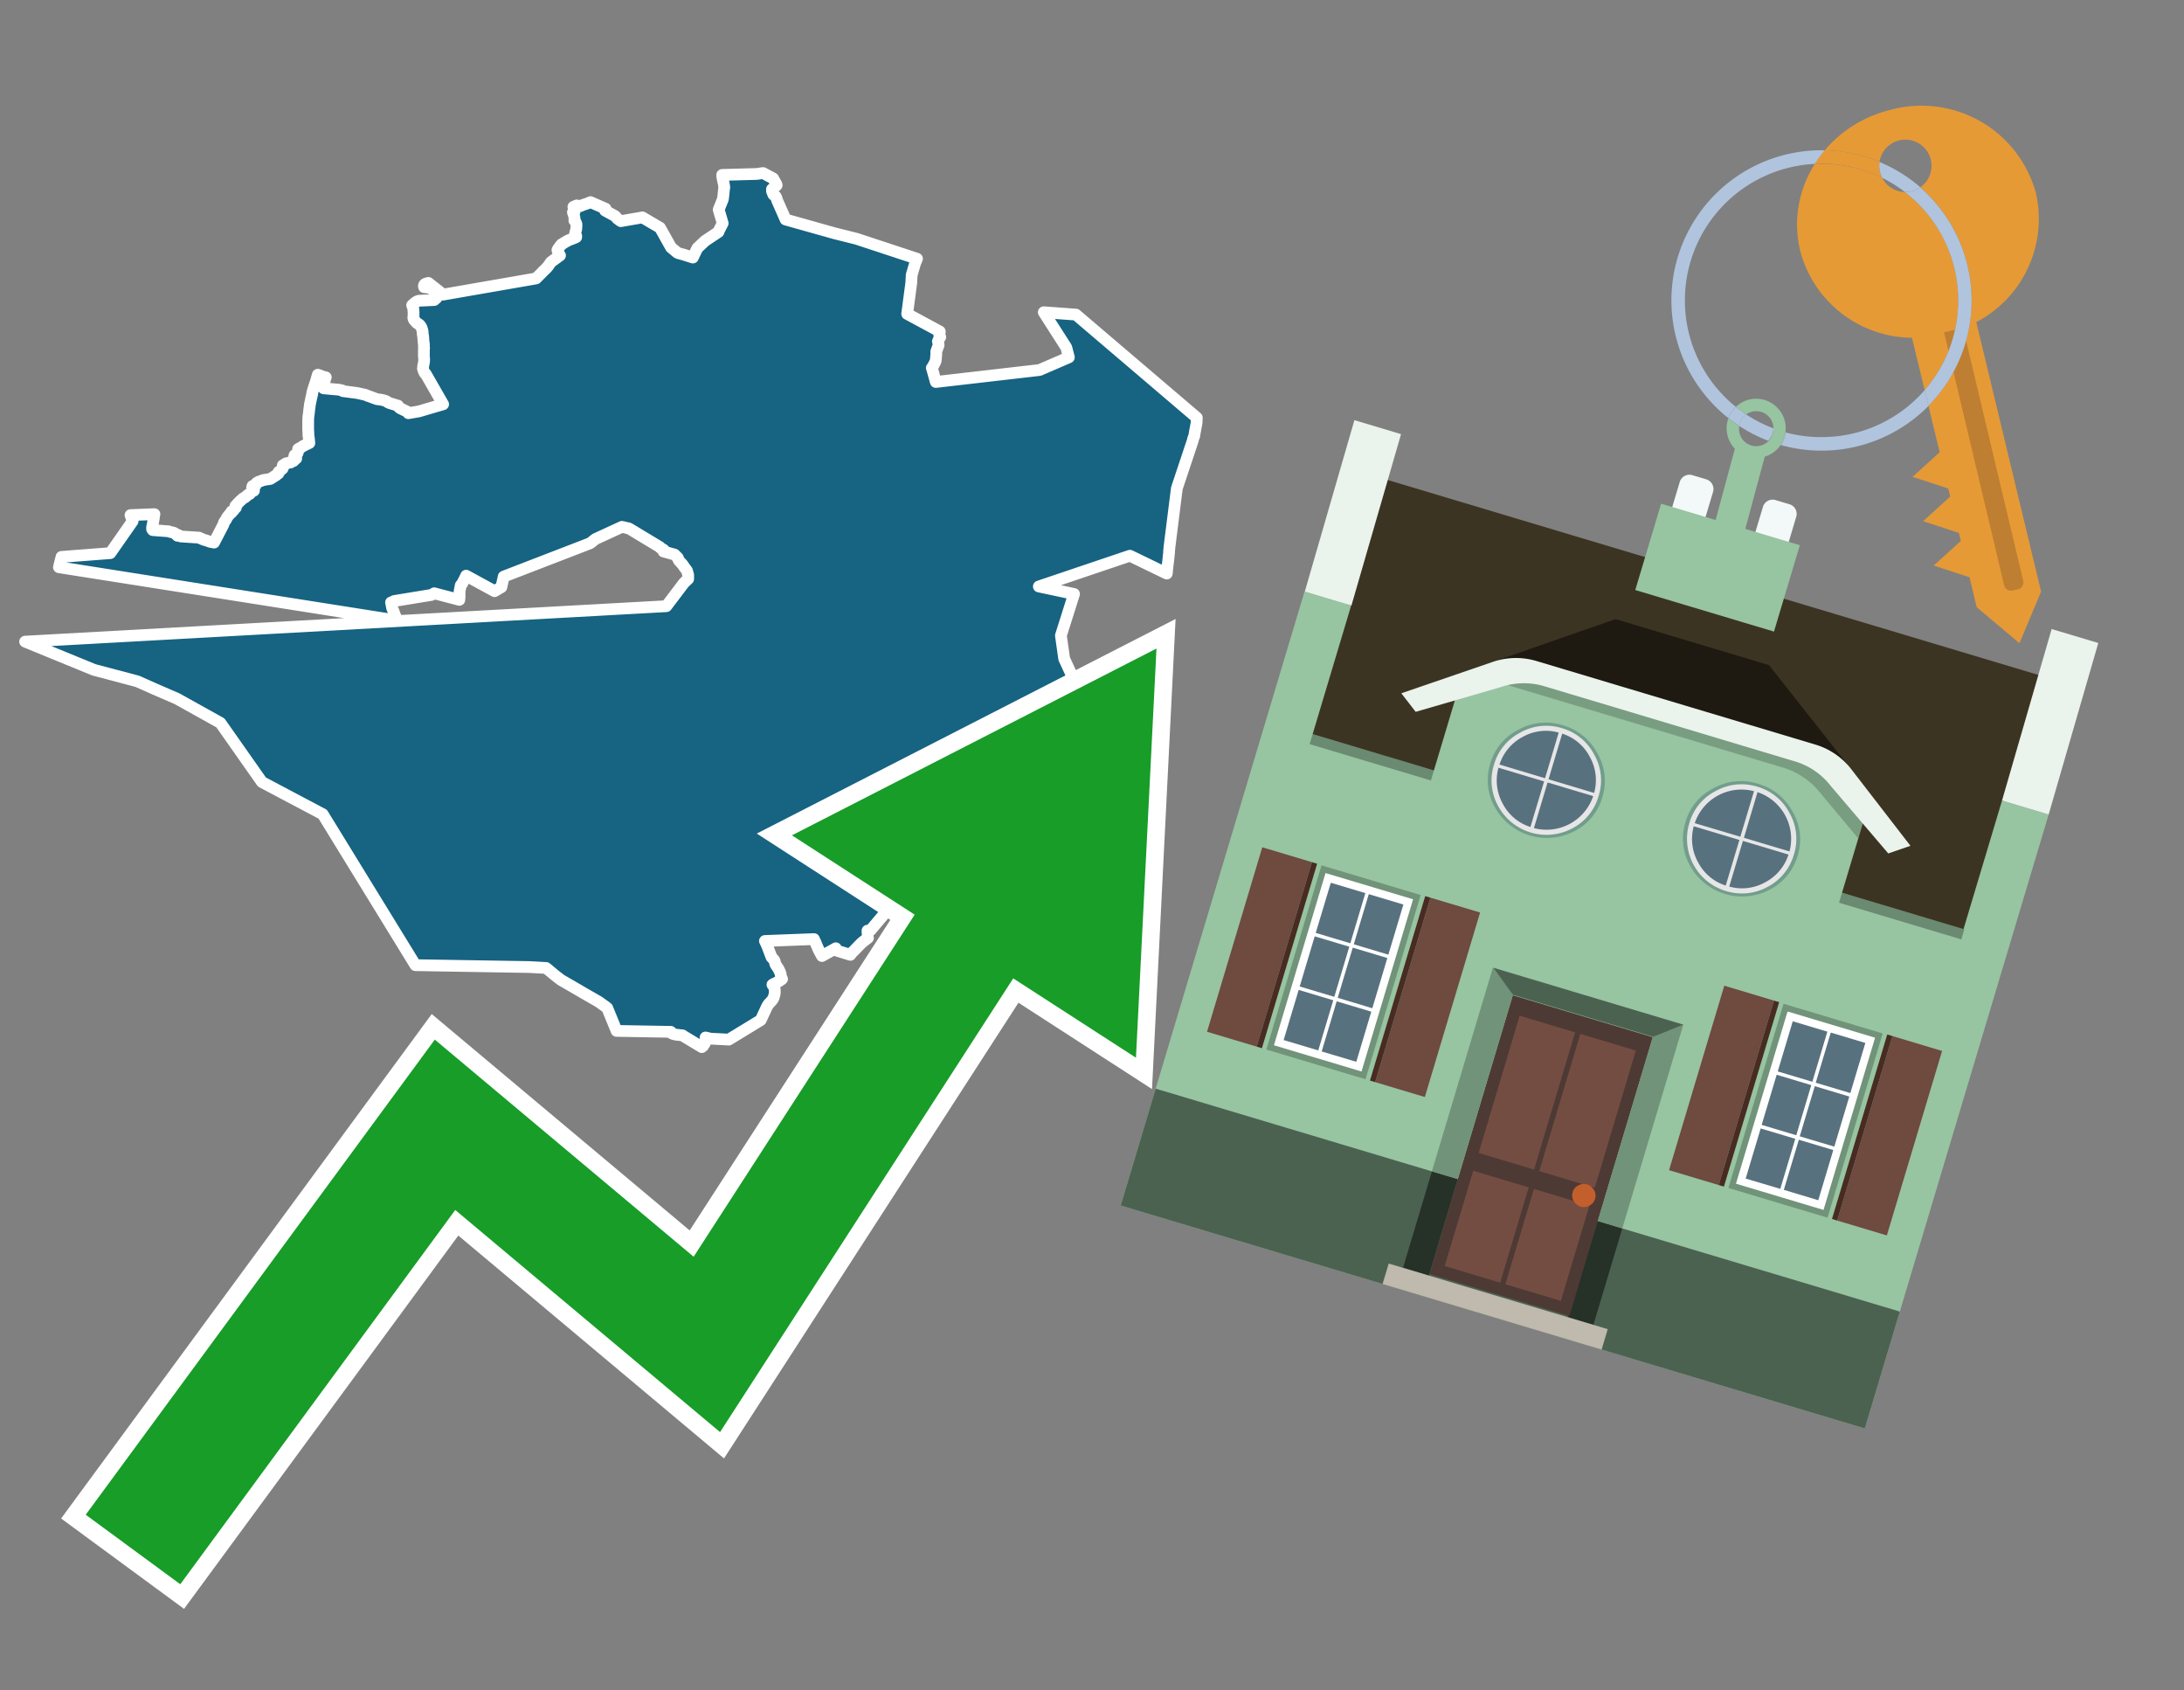 <svg id="Text" xmlns="http://www.w3.org/2000/svg" width="93.05" height="72" viewBox="0 0 93.05 72"><rect x="0" y="0" width="93.05" height="72" fill="#808080" stroke="none"/><polygon points="2.51,24.16 2.62,23.72 4.7,23.56 5.65,22.2 5.56,21.94 6.58,21.9 6.56,22.01 6.55,22.09 6.54,22.15 6.51,22.31 6.5,22.37 6.49,22.4 6.48,22.47 6.48,22.54 6.51,22.58 7.18,22.63 7.27,22.66 7.4,22.69 7.46,22.72 7.5,22.76 7.56,22.82 7.6,22.79 7.7,22.85 8.48,22.9 8.54,22.93 8.68,22.99 8.79,23.02 8.87,23.05 8.96,23.08 9.12,23.11 9.52,22.34 9.54,22.27 9.55,22.24 9.64,22.12 9.66,22.06 9.72,21.98 9.81,21.87 9.86,21.84 9.87,21.81 9.87,21.78 9.95,21.74 9.97,21.71 10,21.66 10.05,21.62 10.04,21.59 10.03,21.55 10.06,21.52 10.09,21.49 10.14,21.43 10.18,21.4 10.2,21.37 10.24,21.33 10.28,21.3 10.31,21.27 10.35,21.23 10.41,21.2 10.46,21.17 10.5,21.13 10.54,21.1 10.57,21.07 10.64,21.04 10.65,21.01 10.7,20.97 10.74,20.94 10.82,20.9 10.82,20.87 10.74,20.76 10.76,20.7 10.8,20.73 10.89,20.67 10.9,20.61 10.92,20.58 10.98,20.54 11.04,20.51 11.14,20.48 11.2,20.45 11.52,20.4 11.58,20.36 11.63,20.33 11.7,20.28 11.76,20.25 11.81,20.2 11.86,20.17 11.85,20.13 11.88,20.09 11.93,20.06 12,19.99 12.04,19.96 12.05,19.93 12.07,19.89 12.05,19.85 12.05,19.82 12.11,19.79 12.14,19.76 12.2,19.73 12.38,19.7 12.39,19.67 12.5,19.64 12.54,19.6 12.51,19.56 12.62,19.53 12.53,19.5 12.55,19.47 12.54,19.42 12.55,19.39 12.66,19.33 12.69,19.27 12.69,19.22 12.7,19.17 12.7,19.13 12.74,19.1 12.81,19.07 12.88,19.02 12.93,18.99 13.18,18.87 13.16,18.67 13.14,18.54 13.14,18.44 13.13,18.31 13.13,18.18 13.13,17.97 13.13,17.88 13.14,17.73 13.15,17.68 13.18,17.41 13.19,17.35 13.2,17.25 13.26,16.96 13.3,16.79 13.31,16.71 13.35,16.57 13.43,16.33 13.46,16.24 13.5,16.1 13.54,15.96 13.66,16 13.74,16.04 13.88,16.07 13.85,16.15 13.84,16.2 13.81,16.3 13.78,16.38 13.77,16.43 13.76,16.47 13.76,16.51 13.79,16.54 14.45,16.6 14.58,16.63 14.61,16.66 15.22,16.74 15.58,16.82 15.64,16.85 15.81,16.91 16.05,17 16.26,17.03 16.38,17.06 16.48,17.1 16.53,17.14 16.6,17.17 16.96,17.28 16.96,17.31 17.03,17.38 17.38,17.55 17.4,17.6 17.86,17.52 17.96,17.49 18.06,17.46 18.88,17.22 18.14,15.93 18.1,15.9 18.08,15.86 18.06,15.83 18.05,15.79 18.02,15.7 18.03,15.61 18.03,15.57 18.04,15.54 18.05,15.5 18.06,15.45 18.07,15.36 18.07,15.3 18.07,15.26 18.06,15.19 18.06,15.14 18.06,15.08 18.06,15.05 18.06,14.94 18.06,14.89 18.07,14.84 18.06,14.77 18.06,14.73 18.06,14.64 18.05,14.6 18.04,14.5 18.03,14.33 18.01,14.23 18.01,14.18 18,14.09 17.99,14.06 17.98,14.02 17.97,13.99 17.96,13.96 17.94,13.92 17.92,13.89 17.89,13.85 17.86,13.82 17.79,13.78 17.75,13.75 17.72,13.71 17.69,13.68 17.66,13.65 17.63,13.61 17.62,13.58 17.61,13.54 17.61,13.51 17.62,13.46 17.62,13.33 17.62,13.27 17.61,13.21 17.61,13.16 17.6,13.11 17.59,13.08 17.57,13.03 17.56,13 17.59,12.97 17.63,12.94 17.66,12.91 17.7,12.88 17.76,12.84 17.84,12.81 18.5,12.78 18.53,12.75 18.57,12.72 18.6,12.69 18.61,12.66 18.63,12.61 18.63,12.58 18.61,12.52 18.59,12.47 18.57,12.44 18.51,12.36 18.45,12.33 18.35,12.29 18.32,12.26 18.07,12.23 18.06,12.2 18.06,12.17 18.07,12.14 18.09,12.11 18.14,12.08 18.25,12.05 18.71,12.41 18.87,12.55 22.84,11.86 22.95,11.75 23.02,11.68 23.05,11.65 23.11,11.59 23.13,11.56 23.18,11.52 23.23,11.47 23.28,11.42 23.31,11.39 23.33,11.36 23.36,11.33 23.46,11.18 23.49,11.15 23.78,10.94 23.86,10.88 23.81,10.81 23.77,10.72 23.75,10.65 23.77,10.61 23.85,10.5 23.87,10.47 23.9,10.44 23.92,10.41 23.99,10.37 24.05,10.33 24.12,10.29 24.23,10.23 24.31,10.2 24.49,10.13 24.55,10.1 24.55,10.05 24.51,10.01 24.5,9.97 24.51,9.91 24.53,9.84 24.55,9.77 24.56,9.65 24.56,9.6 24.56,9.55 24.53,9.47 24.47,9.39 24.48,9.29 24.45,9.16 24.43,9.11 24.41,9.04 24.48,9.01 24.44,8.86 24.43,8.81 24.57,8.75 24.72,8.78 24.86,8.72 24.99,8.68 25.09,8.64 25.16,8.61 25.8,8.89 25.78,8.97 26.2,9.2 26.31,9.32 26.45,9.42 27.37,9.26 28.12,9.7 28.59,10.54 28.77,10.69 28.84,10.75 28.89,10.78 29.11,10.84 29.52,10.97 29.71,10.57 30.04,10.26 30.61,9.88 30.64,9.8 30.79,9.51 30.62,8.93 30.8,8.48 30.82,8.32 30.85,8.03 30.86,7.98 30.83,7.79 30.81,7.72 30.78,7.56 30.77,7.5 30.77,7.45 32.24,7.41 32.51,7.37 32.94,7.6 32.99,7.69 33.08,7.85 33.09,7.89 33.02,7.95 32.89,8.06 32.89,8.14 32.93,8.24 32.95,8.29 33.05,8.37 33.08,8.43 33.1,8.51 33.47,9.35 35.57,9.94 36.49,10.17 39.07,11.02 39.04,11.08 39.03,11.12 38.99,11.21 38.84,11.72 38.84,11.78 38.83,11.94 38.83,12.01 38.65,13.37 40.04,14.12 40.04,14.15 40.02,14.27 40.06,14.36 40.03,14.39 40.02,14.42 40,14.45 39.96,14.54 39.97,14.57 39.99,14.7 39.89,14.97 39.89,15.01 39.89,15.11 39.87,15.33 39.86,15.39 39.73,15.64 39.7,15.67 39.72,15.73 39.87,16.27 44.29,15.76 45.54,15.22 45.43,14.8 44.47,13.3 45.84,13.4 50.99,17.79 50.98,18.02 50.94,18.23 50.91,18.39 50.88,18.57 50.87,18.61 50.85,18.64 50.83,18.71 50.82,18.76 50.14,20.8 49.84,23.18 49.84,23.22 49.83,23.25 49.82,23.36 49.82,23.39 49.81,23.45 49.81,23.52 49.77,23.9 49.73,24.23 49.72,24.36 49.71,24.43 48.14,23.67 44.26,24.98 45.76,25.3 45.2,27.07 45.34,28.06 46.08,29.66 46.44,31.61 46.4,32.88 46.63,33.83 46.58,33.87 46.56,33.91 46.54,33.94 46.5,33.98 46.46,34.01 46.44,34.04 46.42,34.07 46.39,34.1 46.36,34.13 46.34,34.16 46.33,34.19 46.3,34.23 46.18,34.27 46.12,34.3 46.12,34.33 46.08,34.36 46.03,34.39 46.01,34.42 45.98,34.46 45.94,34.51 45.92,34.54 45.9,34.57 45.88,34.6 45.85,34.64 45.81,34.71 45.77,34.78 45.76,34.82 45.74,34.86 45.71,34.9 45.71,34.93 45.69,34.96 45.65,35.03 45.63,35.07 45.63,35.11 45.61,35.14 45.59,35.18 45.58,35.21 45.55,35.24 45.54,35.27 45.52,35.31 45.52,35.34 45.5,35.38 45.47,35.41 45.44,35.44 45.42,35.47 45.4,35.5 45.35,35.57 45.31,35.6 45.28,35.64 45.25,35.67 45.15,35.75 45.13,35.8 45.11,35.84 44.96,35.9 44.93,35.93 44.89,35.96 44.88,36 44.87,36.03 44.84,36.06 44.8,36.1 44.78,36.13 44.75,36.16 44.73,36.21 44.7,36.24 44.7,36.27 44.67,36.3 44.65,36.35 44.61,36.42 44.58,36.46 44.57,36.5 44.56,36.53 44.47,36.59 44.51,36.62 44.51,36.66 44.47,36.7 44.43,36.79 44.45,36.82 44.43,36.85 44.4,36.88 44.41,36.91 44.35,36.97 44.27,37.01 44.13,37.05 44.11,37.08 44.1,37.18 44.04,37.21 44.03,37.24 44.02,37.27 44.01,37.3 44,37.33 43.92,37.42 43.88,37.48 43.85,37.52 43.81,37.55 43.78,37.58 43.78,37.61 43.72,37.64 43.69,37.67 43.63,37.73 43.54,37.82 43.5,37.86 43.47,37.89 43.45,37.92 43.46,37.95 43.4,37.98 43.37,38.01 43.36,38.04 43.32,38.09 43.29,38.12 43.28,38.15 43.26,38.18 43.22,38.21 43.19,38.25 43.19,38.28 43.17,38.31 43.15,38.35 43.13,38.38 43.09,38.41 43.08,38.44 43.05,38.48 43.01,38.52 42.97,38.58 42.95,38.61 42.9,38.66 42.86,38.7 42.84,38.73 42.82,38.76 42.71,38.8 42.68,38.83 42.65,38.86 42.59,38.9 42.53,38.93 42.49,38.98 42.46,39.03 42.45,39.06 42.4,39.09 42.34,39.12 42.3,39.15 42.28,39.19 42.29,39.22 42.23,39.26 42.17,39.29 42.13,39.32 42.07,39.35 41.99,39.4 41.84,39.43 41.83,39.46 41.77,39.49 41.73,39.52 40.89,39.55 40.81,39.58 39.25,38.55 38.72,37.79 38.71,37.7 37.1,39.61 36.96,39.64 36.96,39.69 36.96,39.73 36.97,39.77 36.97,39.81 36.97,39.86 36.97,39.91 36.98,39.95 36.77,40.11 36.69,40.18 36.34,40.54 36.28,40.59 36.25,40.64 36.23,40.67 35.65,40.49 35.63,40.43 35.61,40.39 35.02,40.72 34.88,40.46 34.82,40.32 34.78,40.23 34.75,40.15 34.7,40.05 34.68,40 32.59,40.08 32.68,40.27 32.87,40.77 32.91,40.81 32.95,40.86 32.98,40.89 33,40.92 33.01,40.96 33.03,41.05 33.04,41.08 33.16,41.26 33.18,41.29 33.2,41.34 33.22,41.38 33.24,41.43 33.26,41.49 33.27,41.56 33.28,41.6 33.29,41.64 33.32,41.7 33.21,41.78 33.07,41.86 32.96,41.91 32.91,41.94 32.98,42.04 32.99,42.08 33,42.12 33.01,42.15 33.01,42.19 33.01,42.22 33.01,42.27 33,42.36 32.98,42.42 32.97,42.47 32.95,42.51 32.94,42.54 32.92,42.57 32.89,42.61 32.81,42.7 32.74,42.77 32.72,42.81 32.69,42.85 32.41,43.45 31.05,44.28 30.27,44.24 30.06,44.19 30.07,44.31 30.06,44.35 30.04,44.4 30.03,44.44 30.01,44.47 29.98,44.5 29.96,44.55 29.9,44.6 29.17,44.16 29.12,44.13 29.08,44.1 28.8,44.07 28.68,44.04 28.61,44.01 28.58,43.98 28.58,43.95 26.27,43.91 25.87,42.93 25.83,42.9 25.51,42.67 24.9,42.32 24.3,41.97 23.9,41.74 23.63,41.53 23.27,41.23 22.56,41.19 17.7,41.11 13.75,34.68 11.16,33.31 9.39,30.79 7.54,29.76 6.57,29.34 5.85,29.02 4,28.53 1.07,27.33 28.39,25.82 29.14,24.83 29.32,24.66 29.32,24.62 29.32,24.49 29.27,24.31 29.13,24.12 29.11,24.09 29.09,24.06 29.05,24.01 29.02,23.98 28.92,23.87 28.89,23.79 28.88,23.76 28.74,23.62 28.27,23.49 28.28,23.42 28.13,23.33 28.11,23.3 26.8,22.51 26.5,22.44 25.37,22.96 25.14,23.14 21.46,24.56 21.36,25.01 21.07,25.18 19.86,24.52 19.78,24.69 19.73,24.78 19.69,24.86 19.63,24.93 19.6,25.09 19.59,25.12 19.58,25.21 19.58,25.24 19.58,25.37 19.58,25.42 19.58,25.46 19.57,25.5 19.57,25.55 18.5,25.27 18.38,25.34 16.79,25.6 16.75,25.63 16.66,25.66 16.71,25.91 16.78,26.07 16.79,26.11 16.86,26.28 16.91,26.43 " fill="#166382" stroke="#fff" stroke-linejoin="round" stroke-width="0.5"/><polygon points="49.272 27.624 33.741 35.58 38.97 38.959 29.553 53.529 18.525 44.281 3.652 64.518 7.681 67.479 19.396 51.538 30.678 60.999 43.169 41.673 48.398 45.053 49.272 27.624" fill="none" stroke="#fff" stroke-miterlimit="10" stroke-width="1.5"/><polygon points="49.272 27.624 33.741 35.58 38.97 38.959 29.553 53.529 18.525 44.281 3.652 64.518 7.681 67.479 19.396 51.538 30.678 60.999 43.169 41.673 48.398 45.053 49.272 27.624" fill="#179d28"/><path d="M80.19,7.577a1.16,1.16,0,0,1-.094-.251,1.114,1.114,0,0,1-.018-.429A6.367,6.367,0,0,0,77.743,6.4a5.269,5.269,0,0,0-.423.577c.1,0,.192-.007.288-.007A5.794,5.794,0,0,1,80.19,7.577Z" fill="#e69a35"/><path d="M77.608,6.4A6.394,6.394,0,0,0,73.64,17.81a1.26,1.26,0,0,1,.317-.48A5.821,5.821,0,0,1,77.32,6.981a5.269,5.269,0,0,1,.423-.577Z" fill="#b0c4de"/><path d="M84.2,13.72a4.962,4.962,0,0,0,2.545-5.48,5.047,5.047,0,0,0-6.179-3.566A5.322,5.322,0,0,0,77.743,6.4a6.367,6.367,0,0,1,2.335.493,1.114,1.114,0,1,1,1.736,1.084,6.392,6.392,0,0,1,.347,9.3l.479,1.985-.438.4-.716.648.92.3.6.2.082.341-.438.4-.716.648.92.3.605.2.082.341-.438.4-.716.649.92.3.605.2.307,1.274,1.821,1.534.921-2.2Z" fill="#e69a35"/><path d="M81.154,8.179a1.115,1.115,0,0,1-.964-.6,5.794,5.794,0,0,0-2.582-.6c-.1,0-.192,0-.288.007a4.783,4.783,0,0,0-.625,3.685,4.962,4.962,0,0,0,4.765,3.715L82,16.617a5.82,5.82,0,0,0-.846-8.438Z" fill="#e69a35"/><path d="M74.1,18.142a6.386,6.386,0,0,0,1.232.63.73.73,0,0,0,.224-.527h0a5.783,5.783,0,0,1-1.159-.593A.733.733,0,0,0,74.1,18.142Z" fill="#b0c4de"/><path d="M74.4,17.652q-.228-.152-.44-.322a1.26,1.26,0,0,0-.317.48c.148.117.3.228.46.332A.733.733,0,0,1,74.4,17.652Z" fill="#b0c4de"/><path d="M74.824,16.984a1.257,1.257,0,0,0-.867.346c.141.114.288.222.44.322a.731.731,0,0,1,1.159.593h0a.732.732,0,1,1-1.463,0,.7.7,0,0,1,.007-.1c-.158-.1-.312-.215-.46-.332a1.258,1.258,0,0,0,.273,1.3l-.979,3.635,1.275.341.98-3.639a1.266,1.266,0,0,0,.681-.5,1.249,1.249,0,0,0,.2-.538,1.328,1.328,0,0,0,.012-.168A1.262,1.262,0,0,0,74.824,16.984Z" fill="#97c4a1"/><path d="M85.974,25.1l-.226.053a.3.3,0,0,1-.362-.223l-2.56-10.777.81-.193L86.2,24.736A.3.3,0,0,1,85.974,25.1Z" fill="#bf7f32"/><path d="M80.1,7.326a1.16,1.16,0,0,0,.094.251,5.833,5.833,0,0,1,.964.6,1.137,1.137,0,0,0,.287-.031,1.108,1.108,0,0,0,.373-.167A6.371,6.371,0,0,0,80.078,6.9,1.114,1.114,0,0,0,80.1,7.326Z" fill="#b0c4de"/><path d="M77.608,18.618a5.836,5.836,0,0,1-1.534-.2,1.24,1.24,0,0,1-.2.537,6.4,6.4,0,0,0,6.291-1.666L82,16.617A5.807,5.807,0,0,1,77.608,18.618Z" fill="#b0c4de"/><path d="M81.814,7.981a1.108,1.108,0,0,1-.373.167,1.137,1.137,0,0,1-.287.031A5.82,5.82,0,0,1,82,16.617l.161.667a6.392,6.392,0,0,0-.347-9.3Z" fill="#b0c4de"/><polygon points="83.79 39.753 55.78 31.364 58.988 20.404 86.964 28.783 83.79 39.753 83.79 39.753" fill="#3c3422" fill-rule="evenodd"/><polygon points="81.705 53.32 87.284 34.692 85.297 34.097 83.656 39.575 55.926 31.269 57.567 25.791 55.579 25.196 47.746 51.348 79.451 60.844 81.705 53.32" fill="#97c4a1" fill-rule="evenodd"/><rect x="69.522" y="21.148" width="0.444" height="28.983" transform="translate(15.592 92.226) rotate(-73.326)" opacity="0.3"/><polygon points="87.284 34.692 85.297 34.097 87.411 26.793 89.398 27.388 87.284 34.692 87.284 34.692" fill="#eaf3ec" fill-rule="evenodd"/><polygon points="57.578 25.794 55.591 25.199 57.705 17.896 59.692 18.491 57.578 25.794 57.578 25.794" fill="#eaf3ec" fill-rule="evenodd"/><polygon points="79.451 60.844 80.943 55.865 49.238 46.369 47.747 51.348 79.451 60.844 79.451 60.844" fill="#4c6251" fill-rule="evenodd"/><path d="M71.566,20.528l-.522,1.743,1.418.425.523-1.744a.432.432,0,0,0-.289-.536l-.593-.177A.431.431,0,0,0,71.566,20.528Z" fill="#f3f9f8" fill-rule="evenodd"/><path d="M75.111,21.589l-.522,1.743,1.418.425.522-1.743a.43.43,0,0,0-.289-.536l-.593-.178A.43.43,0,0,0,75.111,21.589Z" fill="#f3f9f8" fill-rule="evenodd"/><polygon points="75.368 28.329 68.829 26.37 63.807 28.121 78.733 32.591 75.368 28.329" fill="#1e1a11"/><polygon points="78.248 32.422 64.442 28.287 62.236 28.998 60.064 36.247 77.453 41.455 79.651 34.116 78.248 32.422" fill="#97c4a1"/><path d="M77.74,32.516S65.088,28.725,65,28.7l-.938.43,11.892,3.562a3.175,3.175,0,0,1,1.532,1l1.685,2.02.327-1.09Z" fill-rule="evenodd" opacity="0.2"/><path d="M77.35,31.716,65.458,28.154a3.041,3.041,0,0,0-1.854.037l-3.9,1.339.611.79,3.626-1.054a3.045,3.045,0,0,1,1.855-.037l10.673,3.2A3.028,3.028,0,0,1,78,33.477l2.45,2.874.945-.325-2.518-3.26A3.036,3.036,0,0,0,77.35,31.716Z" fill="#eaf3ec"/><polygon points="76.683 23.223 70.773 21.453 69.671 25.132 75.581 26.902 76.683 23.223 76.683 23.223" fill="#97c4a1" fill-rule="evenodd"/><g id="Symbol_9_0_Layer2_0_MEMBER_8_MEMBER_21_MEMBER_0_FILL" data-name="Symbol 9 0 Layer2 0 MEMBER 8 MEMBER 21 MEMBER 0 FILL"><path d="M66.584,30.892a2.39,2.39,0,0,0-1.891.189,2.317,2.317,0,0,0-1.2,1.448A2.345,2.345,0,0,0,63.7,34.4a2.528,2.528,0,0,0,3.367,1.008,2.339,2.339,0,0,0,1.2-1.447,2.313,2.313,0,0,0-.208-1.87A2.394,2.394,0,0,0,66.584,30.892Z" fill="#729d8c"/></g><g id="Symbol_9_0_Layer2_0_MEMBER_8_MEMBER_21_MEMBER_1_FILL" data-name="Symbol 9 0 Layer2 0 MEMBER 8 MEMBER 21 MEMBER 1 FILL"><path d="M66.547,31.016a2.241,2.241,0,0,0-1.769.185,2.213,2.213,0,0,0-1.127,1.376,2.239,2.239,0,0,0,.185,1.768,2.341,2.341,0,0,0,3.145.942,2.234,2.234,0,0,0,1.126-1.376,2.207,2.207,0,0,0-.185-1.768A2.237,2.237,0,0,0,66.547,31.016Z" fill="#e6e6e6"/></g><g id="Symbol_9_0_Layer2_0_MEMBER_8_MEMBER_21_MEMBER_2_MEMBER_0_FILL" data-name="Symbol 9 0 Layer2 0 MEMBER 8 MEMBER 21 MEMBER 2 MEMBER 0 FILL"><path d="M65.787,33.284,63.843,32.7a2.036,2.036,0,0,0,.186,1.539,2.015,2.015,0,0,0,1.175.986Z" fill="#58717f"/></g><g id="Symbol_9_0_Layer2_0_MEMBER_8_MEMBER_21_MEMBER_2_MEMBER_1_FILL" data-name="Symbol 9 0 Layer2 0 MEMBER 8 MEMBER 21 MEMBER 2 MEMBER 1 FILL"><path d="M65.827,33.148l.582-1.944a2.01,2.01,0,0,0-1.523.178,2.037,2.037,0,0,0-1,1.183Z" fill="#58717f"/></g><g id="Symbol_9_0_Layer2_0_MEMBER_8_MEMBER_21_MEMBER_2_MEMBER_2_FILL" data-name="Symbol 9 0 Layer2 0 MEMBER 8 MEMBER 21 MEMBER 2 MEMBER 2 FILL"><path d="M67.878,33.91l-1.943-.582-.582,1.944a2.1,2.1,0,0,0,2.525-1.362Z" fill="#58717f"/></g><g id="Symbol_9_0_Layer2_0_MEMBER_8_MEMBER_21_MEMBER_2_MEMBER_3_FILL" data-name="Symbol 9 0 Layer2 0 MEMBER 8 MEMBER 21 MEMBER 2 MEMBER 3 FILL"><path d="M66.558,31.249l-.582,1.943,1.943.582a2.031,2.031,0,0,0-.186-1.539A2.009,2.009,0,0,0,66.558,31.249Z" fill="#58717f"/></g><g id="Symbol_9_0_Layer2_0_MEMBER_8_MEMBER_21_MEMBER_0_FILL-2" data-name="Symbol 9 0 Layer2 0 MEMBER 8 MEMBER 21 MEMBER 0 FILL"><path d="M74.9,33.384a2.4,2.4,0,0,0-1.891.189,2.316,2.316,0,0,0-1.2,1.448,2.341,2.341,0,0,0,.209,1.87A2.527,2.527,0,0,0,75.387,37.9a2.345,2.345,0,0,0,1.2-1.447,2.314,2.314,0,0,0-.209-1.87A2.389,2.389,0,0,0,74.9,33.384Z" fill="#729d8c"/></g><g id="Symbol_9_0_Layer2_0_MEMBER_8_MEMBER_21_MEMBER_1_FILL-2" data-name="Symbol 9 0 Layer2 0 MEMBER 8 MEMBER 21 MEMBER 1 FILL"><path d="M74.867,33.508a2.239,2.239,0,0,0-1.768.185,2.21,2.21,0,0,0-1.127,1.376,2.316,2.316,0,0,0,1.564,2.883,2.261,2.261,0,0,0,1.765-.173A2.237,2.237,0,0,0,76.428,36.4a2.209,2.209,0,0,0-.185-1.769A2.239,2.239,0,0,0,74.867,33.508Z" fill="#e6e6e6"/></g><g id="Symbol_9_0_Layer2_0_MEMBER_8_MEMBER_21_MEMBER_2_MEMBER_0_FILL-2" data-name="Symbol 9 0 Layer2 0 MEMBER 8 MEMBER 21 MEMBER 2 MEMBER 0 FILL"><path d="M74.107,35.776l-1.943-.582a2.031,2.031,0,0,0,.186,1.539,2.009,2.009,0,0,0,1.175.986Z" fill="#58717f"/></g><g id="Symbol_9_0_Layer2_0_MEMBER_8_MEMBER_21_MEMBER_2_MEMBER_1_FILL-2" data-name="Symbol 9 0 Layer2 0 MEMBER 8 MEMBER 21 MEMBER 2 MEMBER 1 FILL"><path d="M74.148,35.64,74.73,33.7a2.1,2.1,0,0,0-2.525,1.362Z" fill="#58717f"/></g><g id="Symbol_9_0_Layer2_0_MEMBER_8_MEMBER_21_MEMBER_2_MEMBER_2_FILL-2" data-name="Symbol 9 0 Layer2 0 MEMBER 8 MEMBER 21 MEMBER 2 MEMBER 2 FILL"><path d="M76.2,36.4l-1.943-.582-.582,1.944a2.015,2.015,0,0,0,1.523-.178A2.036,2.036,0,0,0,76.2,36.4Z" fill="#58717f"/></g><g id="Symbol_9_0_Layer2_0_MEMBER_8_MEMBER_21_MEMBER_2_MEMBER_3_FILL-2" data-name="Symbol 9 0 Layer2 0 MEMBER 8 MEMBER 21 MEMBER 2 MEMBER 3 FILL"><path d="M74.879,33.741,74.3,35.684l1.943.582a2.1,2.1,0,0,0-1.361-2.525Z" fill="#58717f"/></g><polygon points="51.426 43.946 53.542 44.58 55.896 36.723 53.78 36.089 51.426 43.946 51.426 43.946" fill="#6e4a3f" fill-rule="evenodd"/><polygon points="53.542 44.58 53.764 44.647 56.117 36.789 55.896 36.723 53.542 44.58 53.542 44.58" fill="#482b22" fill-rule="evenodd"/><polygon points="60.706 46.726 58.59 46.092 60.943 38.235 63.059 38.868 60.706 46.726 60.706 46.726" fill="#6e4a3f" fill-rule="evenodd"/><polygon points="58.59 46.092 58.368 46.026 60.722 38.168 60.943 38.235 58.59 46.092 58.59 46.092" fill="#482b22" fill-rule="evenodd"/><rect x="53.146" y="39.209" width="8.19" height="4.408" transform="translate(1.145 84.365) rotate(-73.326)" fill="#719379"/><polygon points="60.205 38.304 56.474 37.187 54.277 44.522 58.008 45.639 60.205 38.304 60.205 38.304" fill="#fff" fill-rule="evenodd"/><path d="M59.792,38.527l-.64,2.136-1.474-.442.639-2.135,1.475.441Zm-1.621-.485-.64,2.136-1.474-.442L56.7,37.6l1.474.442Zm-2.158,1.84,1.475.441-.64,2.136-1.474-.441.639-2.136Zm-.683,2.282,1.474.441-.639,2.136L54.69,44.3l.64-2.135Zm.981,2.621.639-2.136,1.475.442-.64,2.135-1.474-.441Zm2.158-1.84L56.994,42.5l.64-2.136,1.474.442-.639,2.136Z" fill="#58717f" fill-rule="evenodd"/><polygon points="80.39 52.621 78.274 51.988 80.628 44.13 82.743 44.764 80.39 52.621 80.39 52.621" fill="#6e4a3f" fill-rule="evenodd"/><polygon points="78.274 51.988 78.053 51.921 80.406 44.064 80.628 44.13 78.274 51.988 78.274 51.988" fill="#482b22" fill-rule="evenodd"/><polygon points="71.111 49.842 73.227 50.476 75.58 42.619 73.464 41.985 71.111 49.842 71.111 49.842" fill="#6e4a3f" fill-rule="evenodd"/><polygon points="73.227 50.476 73.448 50.542 75.802 42.685 75.58 42.619 73.227 50.476 73.227 50.476" fill="#482b22" fill-rule="evenodd"/><rect x="72.83" y="45.105" width="8.19" height="4.408" transform="translate(9.534 107.426) rotate(-73.326)" fill="#719379"/><polygon points="76.159 43.083 79.889 44.2 77.692 51.535 73.962 50.418 76.159 43.083 76.159 43.083" fill="#fff" fill-rule="evenodd"/><path d="M76.381,43.5l1.475.442-.64,2.135-1.475-.441.64-2.136ZM78,43.981l1.474.442-.64,2.136-1.474-.442L78,43.981Zm.791,2.724-.64,2.135L76.679,48.4l.64-2.136,1.474.442Zm-.684,2.282-.639,2.135L76,50.68l.64-2.135,1.474.442Zm-2.26,1.65L74.375,50.2l.639-2.135,1.475.441-.64,2.136Zm-.791-2.724.64-2.135,1.474.441-.639,2.136-1.475-.442Z" fill="#58717f" fill-rule="evenodd"/><polygon points="67.888 56.431 69.118 52.323 68.019 51.994 66.789 56.102 67.888 56.431 67.888 56.431" fill="#263128" fill-rule="evenodd"/><polygon points="60.877 54.331 62.108 50.223 61.007 49.894 59.776 54.002 60.877 54.331 60.877 54.331" fill="#263128" fill-rule="evenodd"/><g id="Symbol_9_0_Layer2_0_MEMBER_8_MEMBER_12_MEMBER_0_FILL" data-name="Symbol 9 0 Layer2 0 MEMBER 8 MEMBER 12 MEMBER 0 FILL"><path d="M70.418,44.178l-5.965-1.786L60.9,54.27l5.964,1.786Z" fill="#4e3a34"/></g><g id="Symbol_9_0_Layer2_0_MEMBER_8_MEMBER_12_MEMBER_1_MEMBER_0_FILL" data-name="Symbol 9 0 Layer2 0 MEMBER 8 MEMBER 12 MEMBER 1 MEMBER 0 FILL"><path d="M65.358,49.815l1.75-5.843-2.363-.708L63,49.107Z" fill="#744d42"/></g><g id="Symbol_9_0_Layer2_0_MEMBER_8_MEMBER_12_MEMBER_1_MEMBER_1_FILL" data-name="Symbol 9 0 Layer2 0 MEMBER 8 MEMBER 12 MEMBER 1 MEMBER 1 FILL"><path d="M67.331,44.039l-1.75,5.842,2.364.708,1.75-5.842Z" fill="#744d42"/></g><g id="Symbol_9_0_Layer2_0_MEMBER_8_MEMBER_12_MEMBER_2_MEMBER_0_FILL" data-name="Symbol 9 0 Layer2 0 MEMBER 8 MEMBER 12 MEMBER 2 MEMBER 0 FILL"><path d="M63.915,54.633l1.215-4.058-2.363-.707-1.215,4.057Z" fill="#744d42"/></g><g id="Symbol_9_0_Layer2_0_MEMBER_8_MEMBER_12_MEMBER_2_MEMBER_1_FILL" data-name="Symbol 9 0 Layer2 0 MEMBER 8 MEMBER 12 MEMBER 2 MEMBER 1 FILL"><path d="M66.5,55.407l1.215-4.057-2.363-.708L64.138,54.7Z" fill="#744d42"/></g><g id="Symbol_9_0_Layer2_0_MEMBER_8_MEMBER_13_FILL" data-name="Symbol 9 0 Layer2 0 MEMBER 8 MEMBER 13 FILL"><path d="M67.959,51.058a.439.439,0,0,0-.045-.367.487.487,0,0,0-.669-.2.445.445,0,0,0-.239.282.457.457,0,0,0,.041.378.481.481,0,0,0,.293.242.459.459,0,0,0,.377-.042A.453.453,0,0,0,67.959,51.058Z" fill="#c35e2d"/></g><g id="Symbol_9_0_Layer2_0_MEMBER_8_MEMBER_14_FILL" data-name="Symbol 9 0 Layer2 0 MEMBER 8 MEMBER 14 FILL"><path d="M64.557,42.047l-.951-.833-2.6,8.68,1.1.329Z" fill="#719379"/></g><g id="Symbol_9_0_Layer2_0_MEMBER_8_MEMBER_15_FILL" data-name="Symbol 9 0 Layer2 0 MEMBER 8 MEMBER 15 FILL"><path d="M71.718,43.643l-1.2.19L68.072,52.01l1.046.313Z" fill="#719379"/></g><g id="Symbol_9_0_Layer2_0_MEMBER_8_MEMBER_16_FILL" data-name="Symbol 9 0 Layer2 0 MEMBER 8 MEMBER 16 FILL"><path d="M63.627,41.22l.836,1.156,5.961,1.786,1.294-.519Z" fill="#4c6251"/></g><polygon points="58.905 54.69 59.166 53.819 68.498 56.614 68.237 57.485 58.905 54.69 58.905 54.69" fill="#c0b9ad" fill-rule="evenodd"/></svg>